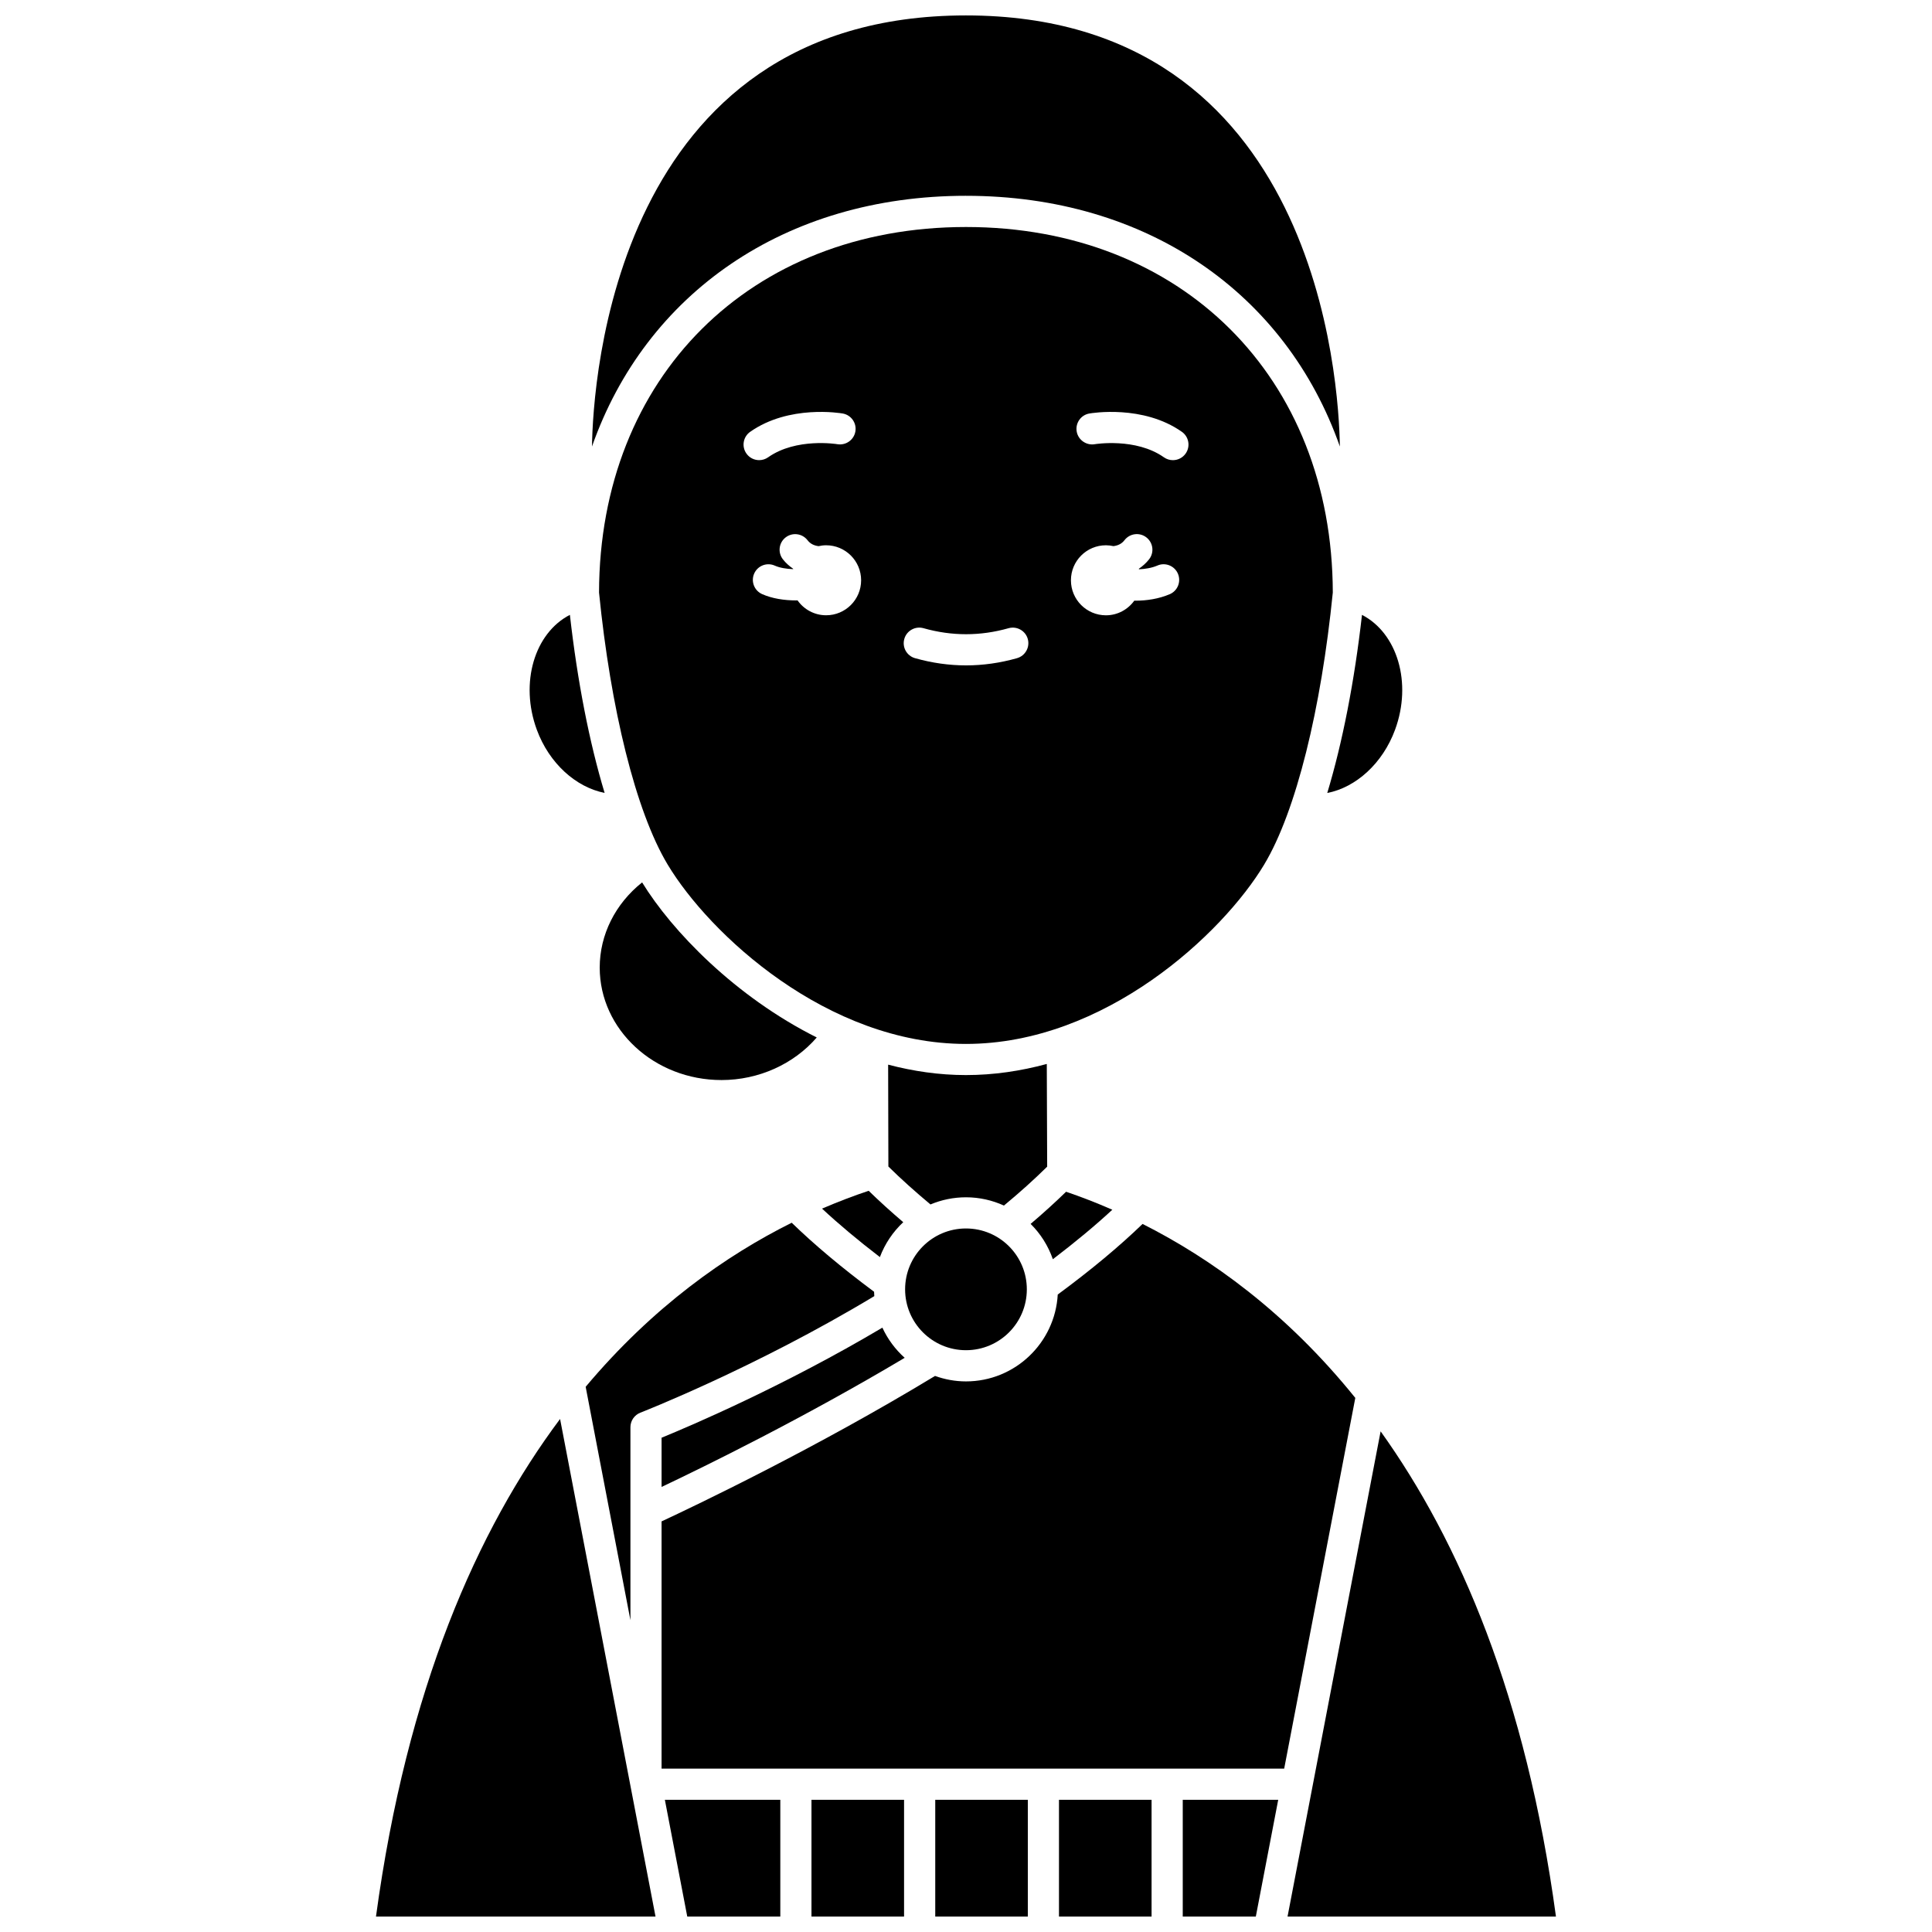 <?xml version="1.0" encoding="UTF-8"?>
<!-- Uploaded to: SVG Repo, www.svgrepo.com, Generator: SVG Repo Mixer Tools -->
<svg width="800px" height="800px" version="1.1" viewBox="144 144 512 512" xmlns="http://www.w3.org/2000/svg">
 <defs>
  <clipPath id="h">
   <path d="m359 620h25v31.902h-25z"/>
  </clipPath>
  <clipPath id="g">
   <path d="m457 620h26v31.902h-26z"/>
  </clipPath>
  <clipPath id="f">
   <path d="m391 620h26v31.902h-26z"/>
  </clipPath>
  <clipPath id="e">
   <path d="m485 523h72v128.9h-72z"/>
  </clipPath>
  <clipPath id="d">
   <path d="m424 620h26v31.902h-26z"/>
  </clipPath>
  <clipPath id="c">
   <path d="m300 148.09h200v114.91h-200z"/>
  </clipPath>
  <clipPath id="b">
   <path d="m320 620h31v31.902h-31z"/>
  </clipPath>
  <clipPath id="a">
   <path d="m243 520h75v131.9h-75z"/>
  </clipPath>
 </defs>
 <path d="m421.41 425.96c-6.871 1.863-14.043 2.945-21.43 2.945-7.098 0-13.992-1.027-20.613-2.762l0.062 26.996c3.391 3.34 7.137 6.703 11.16 10.051 2.898-1.219 6.078-1.895 9.414-1.895 3.586 0 6.984 0.797 10.051 2.191 4.156-3.445 7.996-6.891 11.457-10.309z"/>
 <path d="m438.78 464.59c-4.285-1.871-8.387-3.449-12.258-4.766-2.914 2.832-6.043 5.684-9.398 8.523 2.629 2.598 4.652 5.793 5.894 9.359 5.938-4.523 11.219-8.91 15.762-13.117z"/>
 <path d="m311.07 573.37v-51.148c0-1.707 1.051-3.234 2.641-3.852 0.309-0.121 30.531-11.926 61.988-30.883-0.027-0.383-0.051-0.77-0.059-1.156-8.527-6.34-15.84-12.473-21.828-18.293-17.363 8.645-36.762 22.227-54.605 43.48z"/>
 <path d="m416.12 485.69c0 8.906-7.219 16.129-16.129 16.129-8.906 0-16.129-7.223-16.129-16.129 0-8.91 7.223-16.133 16.129-16.133 8.91 0 16.129 7.223 16.129 16.133"/>
 <path d="m383.37 467.89c-3.25-2.769-6.324-5.547-9.164-8.32-3.902 1.305-8.035 2.871-12.355 4.727 4.43 4.125 9.559 8.422 15.328 12.844 1.336-3.547 3.469-6.699 6.191-9.25z"/>
 <path d="m377.84 495.84c-25.914 15.383-50.586 25.922-58.516 29.172v13.043c11.32-5.363 37.625-18.242 64.426-34.219-2.477-2.223-4.5-4.934-5.91-7.996z"/>
 <path d="m360.45 418.94c-21.613-10.816-38.414-28.242-46.281-41.094-7.086 5.633-11.238 13.844-11.238 22.574 0 16.434 14.484 29.805 32.277 29.805 9.887 0 19.164-4.246 25.242-11.285z"/>
 <path d="m513.71 337.38c4.57-12.43 0.59-25.605-8.77-30.434-1.996 17.641-5.172 33.855-9.203 47.203 7.594-1.477 14.676-7.812 17.973-16.77z"/>
 <g clip-path="url(#h)">
  <path d="m359.05 620.96h24.535v30.941h-24.535z"/>
 </g>
 <g clip-path="url(#g)">
  <path d="m457.44 651.9h19.367l5.934-30.941h-25.301z"/>
 </g>
 <g clip-path="url(#f)">
  <path d="m391.85 620.96h24.535v30.941h-24.535z"/>
 </g>
 <path d="m446.79 468.36c-6.148 5.941-13.668 12.211-22.477 18.703-0.715 12.812-11.332 23.023-24.32 23.023-2.879 0-5.633-0.527-8.199-1.449-31.695 19.219-63.672 34.449-72.473 38.547v65.523h165l18.848-98.25c-18.316-22.73-38.453-37.062-56.375-46.098z"/>
 <g clip-path="url(#e)">
  <path d="m509.88 523.32-24.668 128.59h71.133c-7.91-58.273-25.59-99.445-46.465-128.59z"/>
 </g>
 <g clip-path="url(#d)">
  <path d="m424.64 620.96h24.539v30.941h-24.539z"/>
 </g>
 <g clip-path="url(#c)">
  <path d="m400 195.89c48.047 0 84.867 25.953 99.078 66.438-0.258-16.895-5.809-114.24-99.098-114.24-93.297 0-98.844 97.363-99.098 114.24 14.215-40.484 51.047-66.441 99.117-66.441z"/>
 </g>
 <path d="m479.03 373.1c8.48-14.133 15.102-41.324 18.176-72.074-0.129-57.047-40.059-96.867-97.207-96.867-57.176 0-97.121 39.82-97.25 96.867 3.074 30.754 9.695 57.941 18.176 72.074 11.035 18.387 42.25 47.551 79.055 47.551 36.801 0 68.023-29.164 79.051-47.551zm-136.23-114.66c10.305-7.254 23.957-4.957 24.531-4.856 2.246 0.395 3.746 2.535 3.348 4.781-0.395 2.242-2.539 3.723-4.769 3.352-0.113-0.02-10.898-1.781-18.348 3.473-0.723 0.512-1.555 0.754-2.375 0.754-1.297 0-2.578-0.605-3.379-1.75-1.32-1.863-0.871-4.441 0.992-5.754zm20.133 48.613c-3.137 0-5.902-1.57-7.582-3.957-0.125 0-0.238 0.02-0.363 0.02-3.117 0-6.348-0.48-9.027-1.676-2.082-0.934-3.016-3.375-2.086-5.457 0.93-2.078 3.363-3.016 5.457-2.086 1.355 0.602 3.098 0.871 4.844 0.934 0.012-0.031 0.02-0.066 0.027-0.098-1.012-0.707-1.957-1.512-2.746-2.539-1.391-1.809-1.051-4.402 0.762-5.789 1.812-1.387 4.398-1.043 5.789 0.762 0.785 1.02 1.816 1.422 2.918 1.57 0.652-0.148 1.316-0.234 2.008-0.234 5.121 0 9.273 4.156 9.273 9.273 0 5.125-4.152 9.277-9.273 9.277zm50.586 11.371c-4.481 1.273-9.027 1.91-13.512 1.91s-9.035-0.645-13.512-1.91c-2.191-0.621-3.469-2.902-2.844-5.098 0.617-2.199 2.918-3.469 5.098-2.844 7.5 2.121 15.027 2.121 22.527 0 2.176-0.617 4.477 0.648 5.098 2.844 0.613 2.191-0.66 4.473-2.856 5.098zm40.473-16.957c-2.871 1.23-6.09 1.723-9.129 1.723-0.09 0-0.172-0.012-0.262-0.012-1.684 2.34-4.414 3.883-7.519 3.883-5.121 0-9.273-4.156-9.273-9.273-0.004-5.125 4.148-9.285 9.27-9.285 0.691 0 1.355 0.086 2 0.227 1.102-0.148 2.137-0.551 2.918-1.57 1.391-1.812 3.981-2.152 5.789-0.762 1.809 1.387 2.152 3.981 0.762 5.789-0.793 1.027-1.734 1.836-2.746 2.543 0.016 0.047 0.027 0.09 0.043 0.137 1.664-0.074 3.379-0.348 4.894-1 2.078-0.906 4.527 0.07 5.422 2.168 0.898 2.109-0.074 4.535-2.168 5.434zm4.215-37.27c-0.801 1.141-2.082 1.75-3.379 1.75-0.82 0-1.652-0.242-2.375-0.754-7.457-5.258-18.238-3.492-18.348-3.473-2.199 0.371-4.383-1.117-4.769-3.367-0.387-2.242 1.105-4.379 3.348-4.769 0.582-0.102 14.23-2.398 24.531 4.856 1.859 1.312 2.305 3.891 0.992 5.758z"/>
 <g clip-path="url(#b)">
  <path d="m326.13 651.9h24.66v-30.941h-30.594z"/>
 </g>
 <path d="m304.23 354.13c-4.035-13.344-7.207-29.551-9.203-47.188-9.363 4.828-13.344 18.004-8.77 30.434 3.289 8.953 10.398 15.262 17.973 16.754z"/>
 <g clip-path="url(#a)">
  <path d="m243.64 651.9h74.078l-25.293-131.86c-21.902 29.32-40.574 71.41-48.785 131.86z"/>
 </g>
</svg>